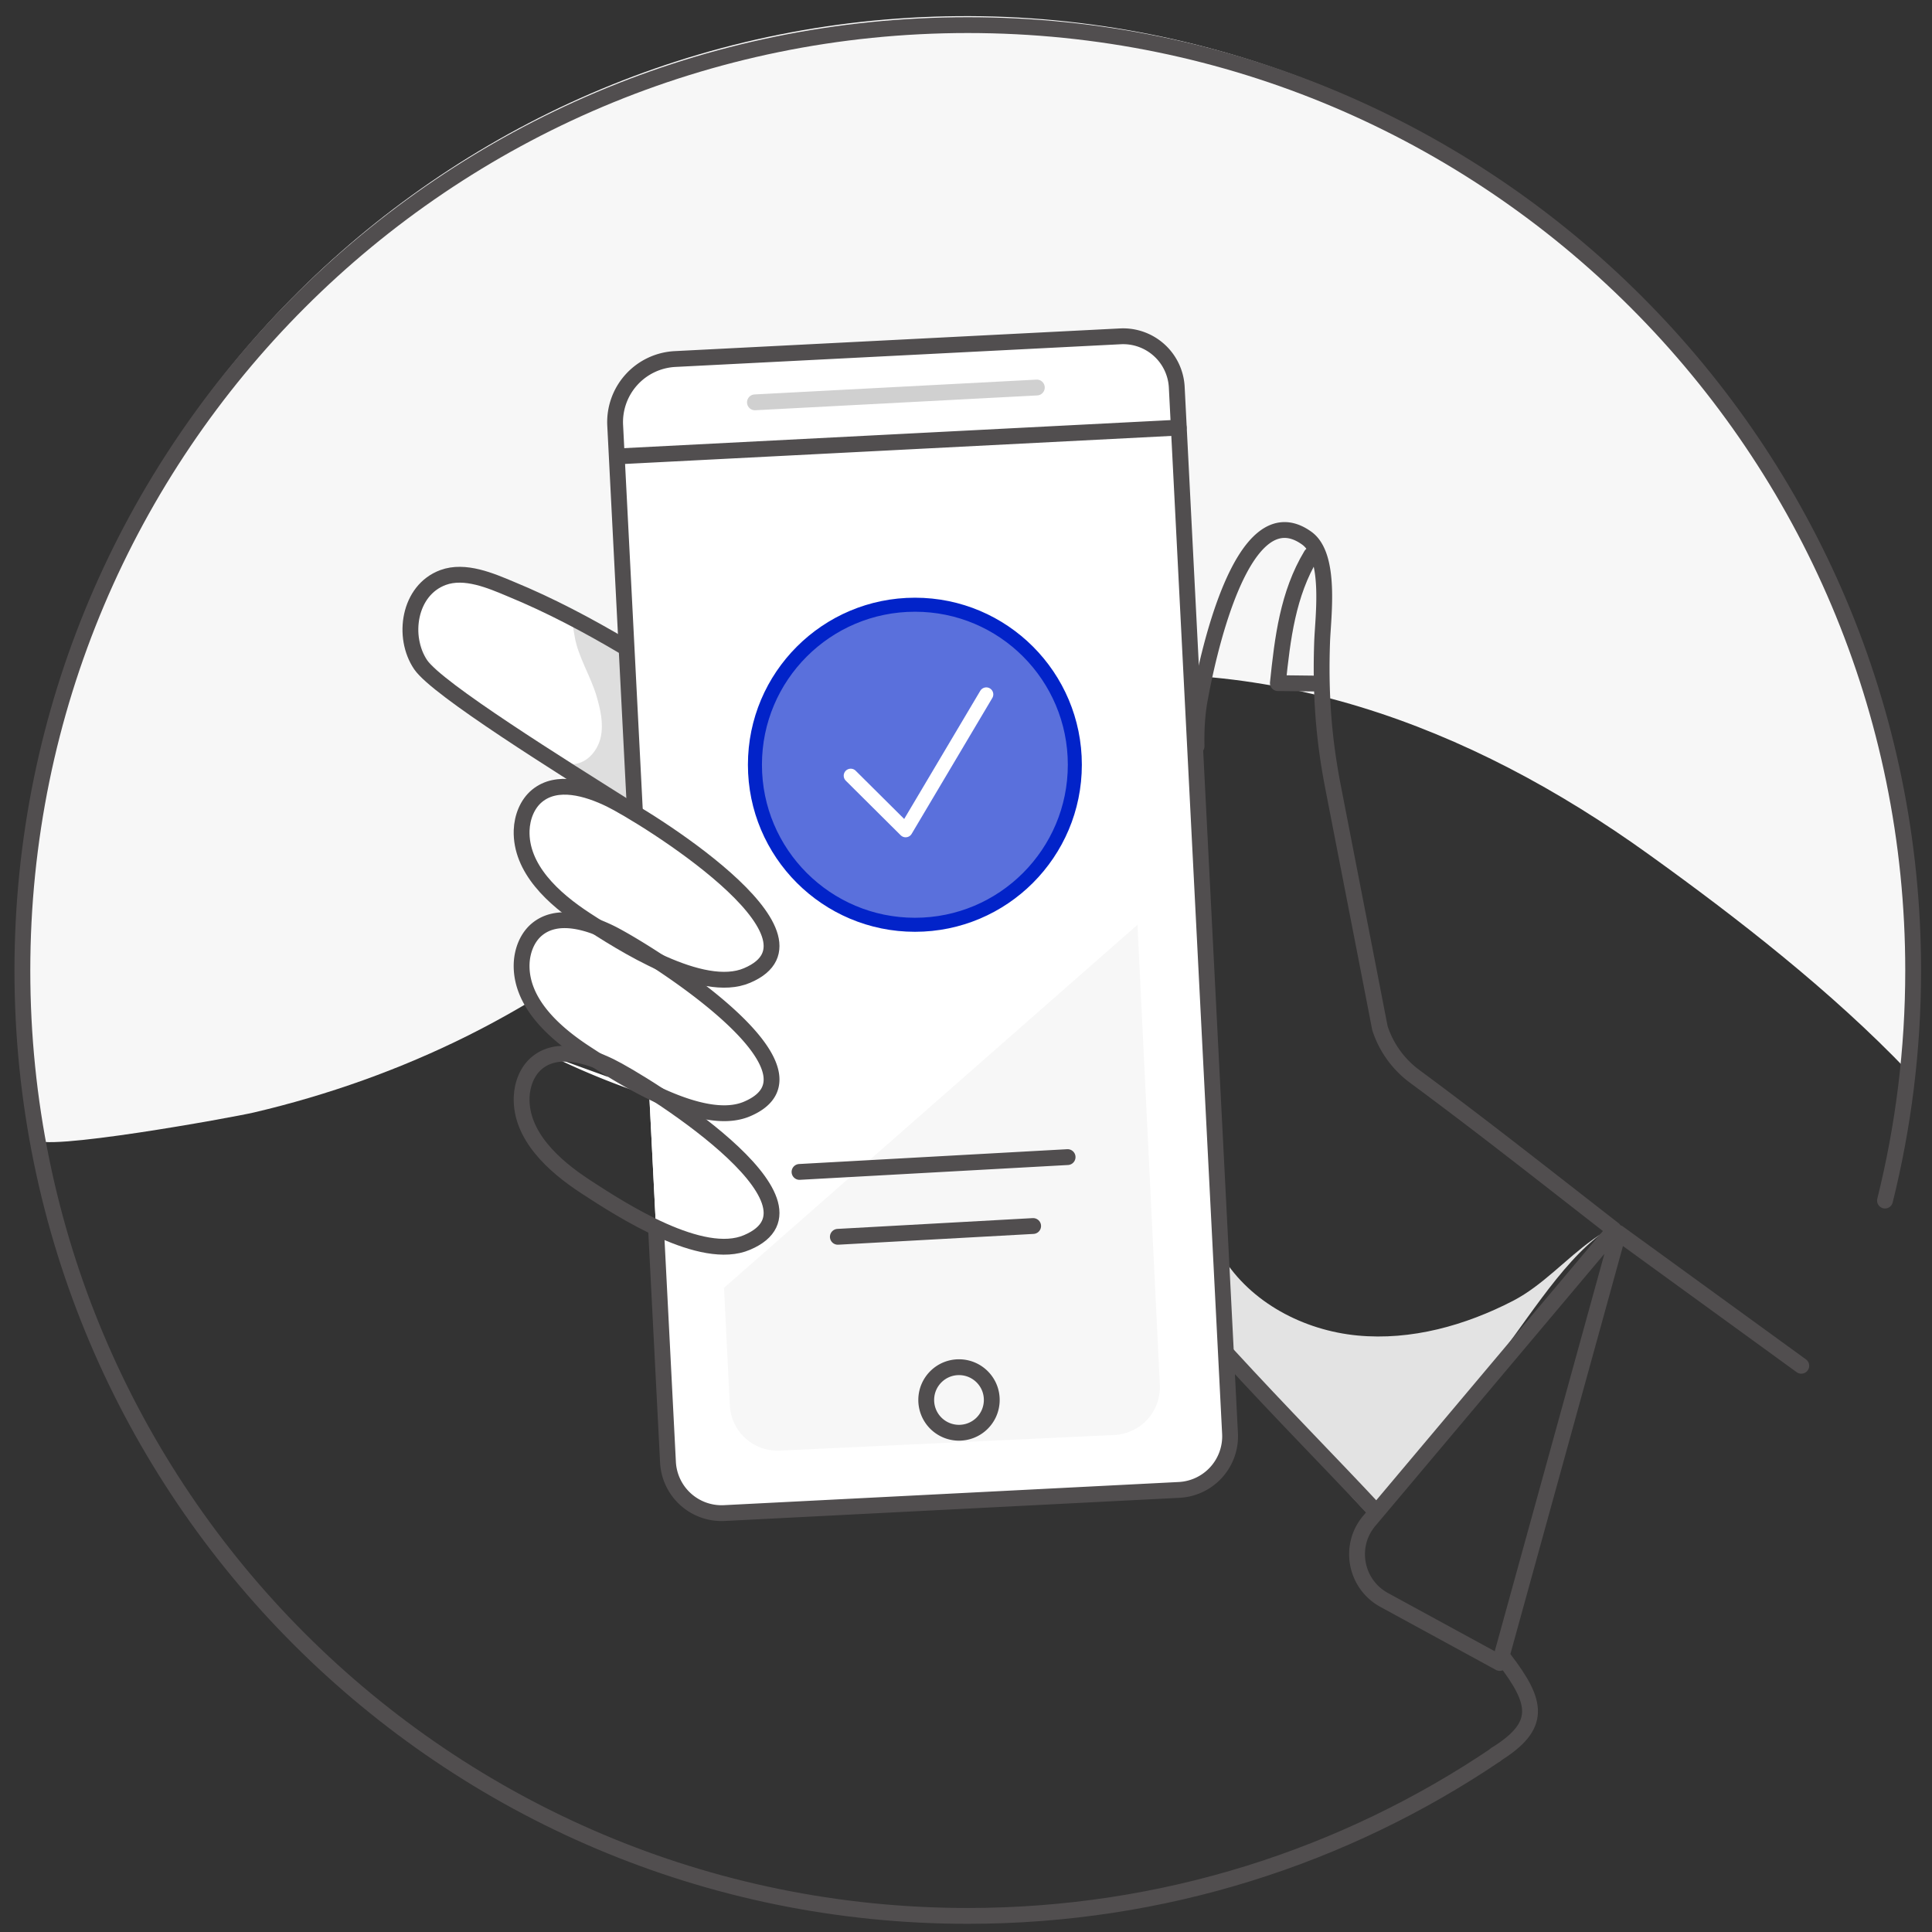 <svg xmlns="http://www.w3.org/2000/svg" width="120" height="120" viewBox="0 0 120 120">
    <rect x="0" y="0" width="120" height="120" fill="#333333" stroke="none"/>
    <g fill="none" fill-rule="evenodd">
        <path fill="#F7F7F7" fill-rule="nonzero" d="M118.5 66.53c1.5-16.54-3.45-33.6-14.87-46.19-10.86-12-26.46-19.07-42.64-19.33C28.49.48 1.72 26.39 1.18 58.89c-.07 4.05.28 8.01 1 11.85.16.87 12.36-1.35 13.58-1.64 4.61-1.08 9.11-2.68 13.35-4.8 4.25-2.13 8.24-4.78 11.83-7.89 3.76-3.26 6.93-7.26 11.09-10.04 3.46-2.31 8.44-3.33 12.49-3.97 13.9-2.16 26.72 2.63 37.89 10.67 5.54 3.98 11.38 8.53 16.09 13.46"/>
        <path fill="#FFF" fill-rule="nonzero" d="M38.67 39.75c-2.37-.99-4.74-1.97-7.11-2.96-1-.42-2.04-.84-3.12-.82-1.08.02-2.23.59-2.58 1.62-.26.77-.02 1.62.3 2.36a9.66 9.66 0 0 0 3.45 4.09c2.07 1.37 4.77 2.05 6.05 4.18-1.91-.28-3.43 1.91-3.24 3.83.19 1.92 1.49 3.52 2.74 4.99-1.49-.1-2.71 1.45-2.7 2.95.01 1.49.92 2.84 1.99 3.89 1.07 1.05 2.32 1.9 3.32 3.01-1.14-.41-2.27-.82-3.41-1.24 2.19 1.06 4.46 1.96 6.79 2.67.86.26 1.79.5 2.63.17.75-.29 1.26-.98 1.63-1.69 1.8-3.49.84-7.75-.61-11.41-1.45-3.65-3.37-7.27-3.42-11.2-.01-.98.08-2.02-.43-2.86-.5-.81-1.42-1.22-2.28-1.58"/>
        <path fill="#E3E3E3" fill-rule="nonzero" d="M98.95 76.98c-1.69 1.2-3.12 2.85-4.96 3.81-2.98 1.54-6.34 2.48-9.68 2.16-3.34-.32-6.62-2.04-8.38-4.89.22 1.24-.07 2.5-.07 3.75s.39 2.66 1.49 3.25c2.7 2.89 4.89 6.22 7.63 8.98 2.42-2.98 4.92-5.9 7.38-8.85 2.16-2.58 4.48-6.7 7.24-8.66-.22.15-.44.3-.65.45"/>
        <path stroke="#514E4F" stroke-linecap="round" stroke-linejoin="round" stroke-width=".983" d="M93.44 103.06c2.08 2.71 2.34 4.13-.53 5.91M76.15 84.03c3.61 3.93 6.59 6.93 9.14 9.67"/>
        <path fill="#DEDEDE" fill-rule="nonzero" d="M35.53 38.59c.06.33.11.65.17.98.21 1.22 1 2.46 1.35 3.66.24.82.44 1.68.27 2.52-.17.84-.82 1.63-1.67 1.71-.33.03-.79.02-.87.35 1.38.86 2.9 1.76 4.46 2.22.82-.82-.03-3.82-.06-5.01l-.12-4.06"/>
        <path stroke="#514E4F" stroke-linecap="round" stroke-linejoin="round" stroke-width=".983" d="M38.78 40.18c-2.28-1.35-4.62-2.59-7.05-3.59-1.24-.52-2.85-1.22-4.21-.72-2.14.79-2.56 3.7-1.39 5.42 1.04 1.52 8.62 6.24 13.3 9.19"/>
        <path fill="#FFF" fill-rule="nonzero" d="M39.44 50.47l-1.23-24.05a3.925 3.925 0 0 1 3.72-4.12l27.67-1.41a3.335 3.335 0 0 1 3.49 3.15l3.31 65.01a3.335 3.335 0 0 1-3.15 3.49l-28.27 1.44a3.335 3.335 0 0 1-3.49-3.15l-.74-14.47"/>
        <path fill="#FFF" fill-rule="nonzero" d="M39.44 50.47l-1.23-24.05a3.925 3.925 0 0 1 3.72-4.12l27.67-1.41a3.335 3.335 0 0 1 3.49 3.15l3.31 65.01a3.335 3.335 0 0 1-3.15 3.49l-28.27 1.44a3.335 3.335 0 0 1-3.49-3.15l-.74-14.47"/>
        <path stroke="#514E4F" stroke-linecap="round" stroke-linejoin="round" stroke-width=".983" d="M39.44 50.47l-1.23-24.05a3.925 3.925 0 0 1 3.72-4.12l27.67-1.41a3.335 3.335 0 0 1 3.49 3.15l3.31 65.01a3.335 3.335 0 0 1-3.15 3.49l-28.27 1.44a3.335 3.335 0 0 1-3.49-3.15l-.74-14.47"/>
        <path stroke="#514E4F" stroke-linecap="round" stroke-linejoin="round" stroke-width=".983" d="M36.38 57.13c-2-1.3-4.06-3.18-3.98-5.56.03-.8.34-1.63.96-2.14 1.24-1.02 3.1-.48 4.54.22 2.01.98 14.25 8.5 8.5 10.94-2.81 1.2-7.77-1.99-10.02-3.46z"/>
        <path stroke="#514E4F" stroke-linecap="round" stroke-linejoin="round" stroke-width=".983" d="M36.38 65.42c-2-1.3-4.06-3.18-3.98-5.56.03-.8.34-1.63.96-2.14 1.24-1.02 3.1-.48 4.54.22 2.01.98 14.25 8.5 8.5 10.94-2.81 1.2-7.77-1.99-10.02-3.46zM100.23 76.36c-4.08-3.17-8.08-6.34-12.37-9.51a6.045 6.045 0 0 1-2.15-2.99c-.97-5.01-1.95-10.01-2.92-15.02-.6-3.08-.78-5.89-.67-9 .06-1.57.57-5.31-.95-6.41-4.1-2.96-6.25 7.83-6.64 9.97-.18.96-.23 1.95-.21 2.95M100.05 76.64l-15 17.82c-1.32 1.56-.87 3.94.93 4.92l7.17 3.91 7.37-26.71 11.36 8.25"/>
        <path stroke="#514E4F" stroke-linecap="round" stroke-linejoin="round" stroke-width=".983" d="M81.96 42.46l-2.59-.03c.29-2.79.62-5.54 2.07-7.95M38.32 28.35l34.89-1.79"/>
        <path stroke="#514E4F" stroke-linecap="round" stroke-linejoin="round" stroke-width=".983" d="M92.92 108.98C83.55 115.31 72.26 119 60.11 119 27.68 119 1.39 92.71 1.39 60.28S27.68 1.56 60.11 1.56s58.72 26.29 58.72 58.72c0 4.93-.61 9.71-1.75 14.29"/>
        <path stroke="#514E4F" stroke-linecap="round" stroke-linejoin="round" stroke-width=".983" d="M36.38 73.71c-2-1.3-4.06-3.18-3.98-5.56.03-.8.34-1.63.96-2.14 1.24-1.02 3.1-.48 4.54.22 2.01.98 14.25 8.5 8.5 10.94-2.81 1.21-7.77-1.99-10.02-3.46z"/>
        <path fill="#F7F7F7" fill-rule="nonzero" d="M44.97 79.99l.36 7.29c.08 1.64 1.47 2.9 3.11 2.82l20.77-.97a2.974 2.974 0 0 0 2.83-3.11l-1.39-28.58-25.68 22.55z"/>
        <path stroke="#514E4F" stroke-linecap="round" stroke-linejoin="round" stroke-width=".983" d="M57.53 86.92c.02-1.12.94-2.02 2.07-2 1.12.02 2.02.94 2 2.07a2.034 2.034 0 0 1-2.07 2 2.034 2.034 0 0 1-2-2.07zM49.66 72.79l16.65-.92"/>
        <path stroke="#D0D0D0" stroke-linecap="round" stroke-linejoin="round" stroke-width=".983" d="M46.89 24.99l17.51-.92"/>
        <path stroke="#514E4F" stroke-linecap="round" stroke-linejoin="round" stroke-width=".983" d="M52.04 76.82l12.13-.67"/>
        <path fill="#5A70DC" fill-rule="nonzero" d="M46.89 47.5c0-5.49 4.45-9.94 9.94-9.94 5.49 0 9.93 4.45 9.93 9.94 0 5.49-4.45 9.94-9.93 9.94-5.49 0-9.94-4.45-9.94-9.94"/>
        <path stroke="#0223C9" stroke-linecap="round" stroke-linejoin="round" stroke-width=".871" d="M46.89 47.5c0-5.49 4.45-9.94 9.94-9.94 5.49 0 9.93 4.45 9.93 9.94 0 5.49-4.45 9.94-9.93 9.94-5.49 0-9.94-4.45-9.94-9.94z"/>
        <path fill="#5A70DC" fill-rule="nonzero" d="M52.84 48.18l3.41 3.39 5.01-8.44"/>
        <path stroke="#FFF" stroke-linecap="round" stroke-linejoin="round" stroke-width=".871" d="M52.84 48.18l3.41 3.39 5.01-8.44"/>
    </g>
</svg>
